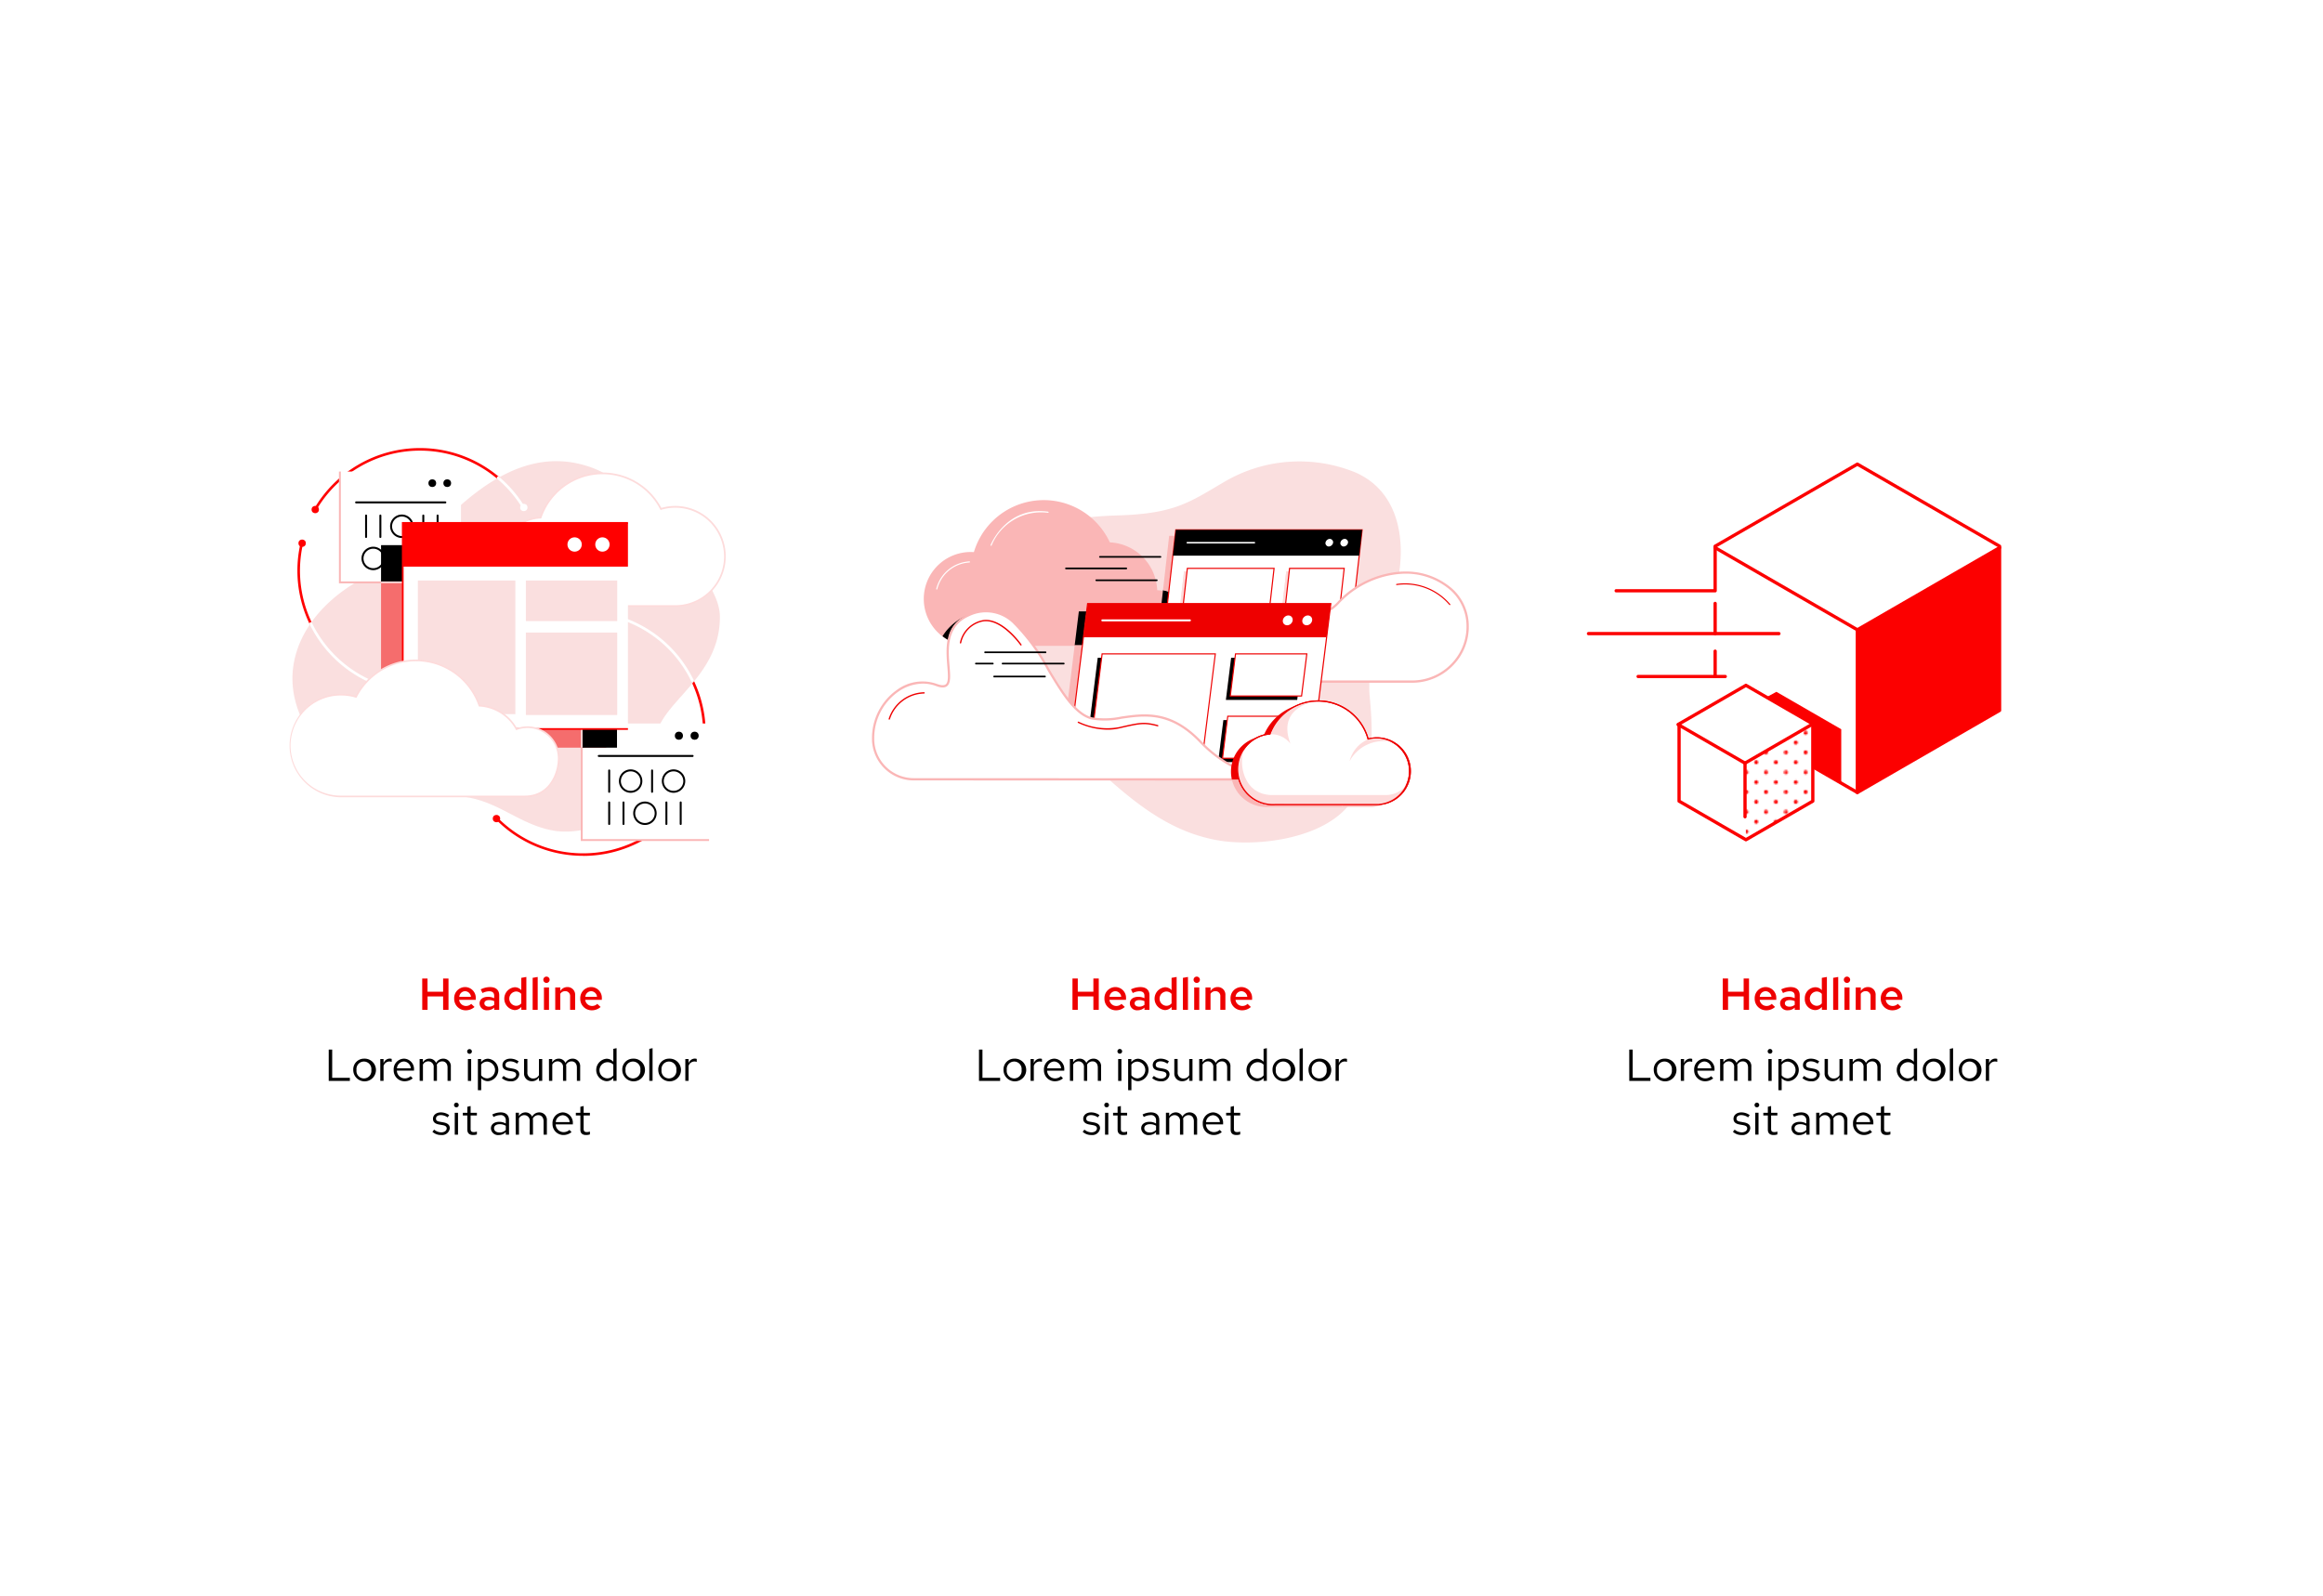 <svg id="b7b0d56c-ab98-4f4d-9245-1be3f4222c79" data-name="Layer 1" xmlns="http://www.w3.org/2000/svg" xmlns:xlink="http://www.w3.org/1999/xlink" viewBox="0 0 262 180">
  <defs>
    <style>
      .edefa905-d8af-4639-9b88-d54e768bbf0a {
        fill: none;
      }

      .a3a46463-bfda-40de-80d1-493088aafe11 {
        fill: #fc0000;
      }

      .b7d1f78a-e2f8-49cb-abbd-6499d3f1d630 {
        fill: #e00;
      }

      .f9009796-b256-4fe9-8013-d8b954cad4c3 {
        fill: red;
      }

      .e5488beb-e0e1-463c-8465-42e531cd4ab0 {
        fill: #fadfdf;
      }

      .b140ac0e-446d-48c3-82f0-167be84d6fe7 {
        fill: #fff;
      }

      .b96da101-b81d-4632-ae30-a682b79928eb {
        fill: #fddbdb;
      }

      .bbc8c0f0-d53b-4ad9-b8cc-befbf92483be {
        fill: #f56d6d;
      }

      .ab76057d-0207-4702-b9b1-37087906d6cc {
        fill: #fab6b6;
      }

      .bda71fc9-c33a-4599-afad-8b915837a5f8 {
        fill: url(#a8eb2715-c2a1-400a-b59a-2f2263c4fd28);
      }
    </style>
    <pattern id="a8eb2715-c2a1-400a-b59a-2f2263c4fd28" data-name="10 dpi 20%" width="28.8" height="28.801" patternTransform="translate(40.654 -11.124) scale(0.154)" patternUnits="userSpaceOnUse" viewBox="0 0 28.8 28.801">
      <rect class="edefa905-d8af-4639-9b88-d54e768bbf0a" width="28.8" height="28.801"/>
      <g>
        <path class="a3a46463-bfda-40de-80d1-493088aafe11" d="M28.8,30.24A1.44,1.44,0,1,0,27.359,28.8,1.439,1.439,0,0,0,28.8,30.24Z"/>
        <path class="a3a46463-bfda-40de-80d1-493088aafe11" d="M14.4,30.24A1.44,1.44,0,1,0,12.96,28.8,1.44,1.44,0,0,0,14.4,30.24Z"/>
        <path class="a3a46463-bfda-40de-80d1-493088aafe11" d="M28.8,15.842A1.441,1.441,0,1,0,27.359,14.4,1.441,1.441,0,0,0,28.8,15.842Z"/>
        <path class="a3a46463-bfda-40de-80d1-493088aafe11" d="M14.4,15.842A1.441,1.441,0,1,0,12.96,14.4,1.443,1.443,0,0,0,14.4,15.842Z"/>
        <path class="a3a46463-bfda-40de-80d1-493088aafe11" d="M7.2,23.041A1.441,1.441,0,1,0,5.76,21.6,1.44,1.44,0,0,0,7.2,23.041Z"/>
        <path class="a3a46463-bfda-40de-80d1-493088aafe11" d="M21.6,23.041a1.441,1.441,0,1,0-1.44-1.439A1.44,1.44,0,0,0,21.6,23.041Z"/>
        <path class="a3a46463-bfda-40de-80d1-493088aafe11" d="M7.2,8.641A1.441,1.441,0,1,0,5.76,7.2,1.44,1.44,0,0,0,7.2,8.641Z"/>
        <path class="a3a46463-bfda-40de-80d1-493088aafe11" d="M21.6,8.641a1.441,1.441,0,1,0-1.44-1.44A1.441,1.441,0,0,0,21.6,8.641Z"/>
      </g>
      <g>
        <path class="a3a46463-bfda-40de-80d1-493088aafe11" d="M0,30.24A1.439,1.439,0,0,0,1.439,28.8,1.44,1.44,0,0,0,0,27.361,1.441,1.441,0,0,0-1.441,28.8,1.44,1.44,0,0,0,0,30.24Z"/>
        <path class="a3a46463-bfda-40de-80d1-493088aafe11" d="M0,15.842A1.441,1.441,0,0,0,1.439,14.4,1.44,1.44,0,0,0,0,12.961,1.441,1.441,0,0,0-1.441,14.4,1.442,1.442,0,0,0,0,15.842Z"/>
      </g>
      <g>
        <path class="a3a46463-bfda-40de-80d1-493088aafe11" d="M28.8,1.44A1.44,1.44,0,0,0,30.239,0,1.439,1.439,0,0,0,28.8-1.439,1.44,1.44,0,0,0,27.359,0,1.441,1.441,0,0,0,28.8,1.44Z"/>
        <path class="a3a46463-bfda-40de-80d1-493088aafe11" d="M14.4,1.44A1.441,1.441,0,0,0,15.84,0,1.44,1.44,0,0,0,14.4-1.439,1.438,1.438,0,0,0,12.96,0,1.439,1.439,0,0,0,14.4,1.44Z"/>
      </g>
      <path class="a3a46463-bfda-40de-80d1-493088aafe11" d="M0,1.44A1.44,1.44,0,0,0,1.439,0,1.439,1.439,0,0,0,0-1.439,1.44,1.44,0,0,0-1.441,0,1.441,1.441,0,0,0,0,1.44Z"/>
    </pattern>
  </defs>
  <g>
    <g>
      <g>
        <path class="b7d1f78a-e2f8-49cb-abbd-6499d3f1d630" d="M194.3,110.386h.6v1.491h1.758v-1.491h.606v3.536h-.606v-1.515H194.9v1.515h-.6Z"/>
        <path class="b7d1f78a-e2f8-49cb-abbd-6499d3f1d630" d="M199.192,113.972a1.286,1.286,0,0,1-1.288-1.313,1.246,1.246,0,0,1,1.233-1.308,1.214,1.214,0,0,1,1.2,1.3v.142h-1.869a.773.773,0,0,0,.758.691.817.817,0,0,0,.6-.237l.374.349A1.458,1.458,0,0,1,199.192,113.972Zm-.718-1.525h1.319a.692.692,0,0,0-.661-.631A.682.682,0,0,0,198.474,112.447Z"/>
        <path class="b7d1f78a-e2f8-49cb-abbd-6499d3f1d630" d="M200.768,113.194c0-.454.369-.742.965-.742a1.566,1.566,0,0,1,.682.157v-.278c0-.333-.192-.505-.581-.505a1.741,1.741,0,0,0-.737.2l-.2-.414a2.428,2.428,0,0,1,1.051-.258c.656,0,1.035.334,1.035.92v1.651h-.565v-.258a1.056,1.056,0,0,1-.753.3A.8.8,0,0,1,200.768,113.194Zm1.05.37a.906.906,0,0,0,.6-.207v-.415a1.309,1.309,0,0,0-.586-.121c-.323,0-.525.142-.525.364S201.506,113.564,201.818,113.564Z"/>
        <path class="b7d1f78a-e2f8-49cb-abbd-6499d3f1d630" d="M205.481,113.584a.974.974,0,0,1-.778.363,1.213,1.213,0,0,1-1.146-1.288,1.226,1.226,0,0,1,1.181-1.288.964.964,0,0,1,.737.334v-1.394l.572-.1v3.707h-.566Zm-.606-.117a.754.754,0,0,0,.6-.277v-1.066a.782.782,0,0,0-.6-.273.81.81,0,0,0,0,1.616Z"/>
        <path class="b7d1f78a-e2f8-49cb-abbd-6499d3f1d630" d="M207.324,113.922h-.57v-3.611l.57-.1Z"/>
        <path class="b7d1f78a-e2f8-49cb-abbd-6499d3f1d630" d="M207.957,110.528a.356.356,0,0,1,.712,0,.356.356,0,0,1-.712,0Zm.641,3.394h-.571v-2.53h.571Z"/>
        <path class="b7d1f78a-e2f8-49cb-abbd-6499d3f1d630" d="M209.3,111.392h.57v.414a.92.92,0,0,1,.8-.455.852.852,0,0,1,.874.9v1.667h-.572v-1.5a.544.544,0,0,0-.555-.606.649.649,0,0,0-.551.3v1.808h-.57Z"/>
        <path class="b7d1f78a-e2f8-49cb-abbd-6499d3f1d630" d="M213.412,113.972a1.285,1.285,0,0,1-1.288-1.313,1.246,1.246,0,0,1,1.232-1.308,1.214,1.214,0,0,1,1.2,1.3v.142h-1.87a.774.774,0,0,0,.758.691.818.818,0,0,0,.6-.237l.374.349A1.46,1.46,0,0,1,213.412,113.972Zm-.717-1.525h1.318a.693.693,0,0,0-.662-.631A.68.68,0,0,0,212.7,112.447Z"/>
      </g>
      <g>
        <path d="M183.755,118.4h.389v3.192h2v.344h-2.384Z"/>
        <path d="M187.721,119.429a1.28,1.28,0,1,1-1.2,1.272A1.21,1.21,0,0,1,187.721,119.429Zm.837,1.277a.843.843,0,1,0-1.671,0,.842.842,0,1,0,1.671,0Z"/>
        <path d="M189.569,119.469h.368v.5a.738.738,0,0,1,.688-.546.7.7,0,0,1,.232.036v.333a.926.926,0,0,0-.258-.045.7.7,0,0,0-.662.5v1.687h-.368Z"/>
        <path d="M192.3,121.979a1.23,1.23,0,0,1-1.223-1.278,1.2,1.2,0,0,1,1.162-1.272,1.163,1.163,0,0,1,1.131,1.242v.111h-1.935a.9.9,0,0,0,.879.874,1,1,0,0,0,.677-.253l.232.248A1.438,1.438,0,0,1,192.3,121.979Zm-.854-1.459h1.561a.815.815,0,0,0-.774-.773A.823.823,0,0,0,191.449,120.52Z"/>
        <path d="M194.005,119.469h.368v.384a.844.844,0,0,1,.732-.424.81.81,0,0,1,.758.479.912.912,0,0,1,.823-.479.838.838,0,0,1,.839.914v1.591h-.369v-1.5c0-.429-.232-.7-.605-.7a.687.687,0,0,0-.617.39,1.025,1.025,0,0,1,.02.217v1.591h-.368v-1.5a.613.613,0,0,0-.612-.7.677.677,0,0,0-.6.364v1.834h-.368Z"/>
        <path d="M199.369,118.6a.265.265,0,0,1,.53,0,.265.265,0,1,1-.53,0Zm.449,3.339h-.368v-2.465h.368Z"/>
        <path d="M200.576,119.469h.363v.353a.975.975,0,0,1,.8-.383,1.271,1.271,0,0,1-.019,2.53,1,1,0,0,1-.774-.343v1.363h-.368Zm.368.631v1.207a.866.866,0,0,0,.7.344.948.948,0,0,0,0-1.889A.842.842,0,0,0,200.944,120.1Z"/>
        <path d="M203.481,121.373a1.285,1.285,0,0,0,.792.308c.36,0,.622-.187.622-.444,0-.2-.131-.308-.444-.369l-.4-.071c-.481-.085-.7-.288-.7-.646,0-.424.37-.722.889-.722a1.6,1.6,0,0,1,.94.307l-.182.258a1.312,1.312,0,0,0-.772-.262c-.324,0-.536.151-.536.394,0,.2.106.3.424.353l.414.076c.495.091.718.3.718.661a.864.864,0,0,1-.96.763,1.4,1.4,0,0,1-1-.364Z"/>
        <path d="M206.163,120.954a.637.637,0,0,0,.656.712.731.731,0,0,0,.647-.374v-1.823h.369v2.465h-.369v-.4a.883.883,0,0,1-.783.439.862.862,0,0,1-.894-.914v-1.591h.374Z"/>
        <path d="M208.593,119.469h.368v.384a.844.844,0,0,1,.732-.424.81.81,0,0,1,.758.479.911.911,0,0,1,.823-.479.839.839,0,0,1,.839.914v1.591h-.369v-1.5c0-.429-.232-.7-.6-.7a.687.687,0,0,0-.617.39,1.025,1.025,0,0,1,.02.217v1.591h-.368v-1.5a.614.614,0,0,0-.612-.7.676.676,0,0,0-.6.364v1.834h-.368Z"/>
        <path d="M215.851,121.606a.971.971,0,0,1-.788.363,1.271,1.271,0,0,1,.02-2.53,1,1,0,0,1,.768.343v-1.46l.369-.075v3.687h-.369Zm-.7.04a.847.847,0,0,0,.7-.328V120.1a.912.912,0,1,0-.7,1.551Z"/>
        <path d="M218.063,119.429a1.28,1.28,0,1,1-1.2,1.272A1.21,1.21,0,0,1,218.063,119.429Zm.838,1.277a.843.843,0,1,0-1.672,0,.843.843,0,1,0,1.672,0Z"/>
        <path d="M220.28,121.934h-.368v-3.612l.368-.075Z"/>
        <path d="M222.124,119.429a1.28,1.28,0,1,1-1.2,1.272A1.21,1.21,0,0,1,222.124,119.429Zm.838,1.277a.843.843,0,1,0-1.672,0,.843.843,0,1,0,1.672,0Z"/>
        <path d="M223.973,119.469h.368v.5a.738.738,0,0,1,.687-.546.715.715,0,0,1,.233.036v.333a.933.933,0,0,0-.258-.045.7.7,0,0,0-.662.5v1.687h-.368Z"/>
        <path d="M195.644,127.435a1.286,1.286,0,0,0,.793.308c.359,0,.621-.187.621-.444,0-.2-.131-.308-.444-.369l-.4-.07c-.481-.086-.7-.289-.7-.647,0-.424.369-.723.888-.723a1.6,1.6,0,0,1,.94.308l-.182.258a1.312,1.312,0,0,0-.772-.262c-.324,0-.536.151-.536.394,0,.2.106.3.424.353l.414.076c.5.091.717.3.717.661a.863.863,0,0,1-.959.763,1.4,1.4,0,0,1-1-.364Z"/>
        <path d="M197.887,124.657a.265.265,0,0,1,.53,0,.265.265,0,1,1-.53,0Zm.449,3.339h-.368v-2.465h.368Z"/>
        <path d="M199.387,125.834h-.51v-.3h.51v-.677l.368-.086v.763h.707v.3h-.707v1.51c0,.263.1.369.359.369a.874.874,0,0,0,.348-.066v.329a1.391,1.391,0,0,1-.429.065c-.425,0-.646-.207-.646-.6Z"/>
        <path d="M202.048,127.289c0-.44.369-.733.925-.733a1.421,1.421,0,0,1,.751.192v-.338a.555.555,0,0,0-.635-.612,1.623,1.623,0,0,0-.748.213l-.136-.283a2.119,2.119,0,0,1,.929-.238c.611,0,.955.308.955.87V128h-.365v-.288a1.055,1.055,0,0,1-.782.333A.8.8,0,0,1,202.048,127.289Zm.969.469a.971.971,0,0,0,.707-.282V127a1.3,1.3,0,0,0-.7-.177c-.379,0-.627.182-.627.454C202.4,127.567,202.649,127.758,203.017,127.758Z"/>
        <path d="M204.837,125.531h.368v.384a.845.845,0,0,1,.732-.425.811.811,0,0,1,.758.48.913.913,0,0,1,.823-.48.839.839,0,0,1,.839.915V128h-.369v-1.5c0-.429-.232-.7-.6-.7a.687.687,0,0,0-.617.39,1.025,1.025,0,0,1,.02.217V128h-.368v-1.5a.613.613,0,0,0-.611-.7.677.677,0,0,0-.6.364V128h-.368Z"/>
        <path d="M210.217,128.041a1.23,1.23,0,0,1-1.223-1.278,1.2,1.2,0,0,1,1.162-1.273,1.164,1.164,0,0,1,1.131,1.243v.111h-1.935a.9.9,0,0,0,.879.874,1,1,0,0,0,.677-.253l.233.248A1.442,1.442,0,0,1,210.217,128.041Zm-.854-1.459h1.561a.815.815,0,0,0-.774-.773A.823.823,0,0,0,209.363,126.582Z"/>
        <path d="M212.136,125.834h-.511v-.3h.511v-.677l.368-.086v.763h.707v.3H212.5v1.51c0,.263.1.369.359.369a.874.874,0,0,0,.348-.066v.329a1.391,1.391,0,0,1-.429.065c-.425,0-.646-.207-.646-.6Z"/>
      </g>
    </g>
    <g>
      <g>
        <path class="b7d1f78a-e2f8-49cb-abbd-6499d3f1d630" d="M120.959,110.386h.6v1.491h1.758v-1.491h.607v3.536h-.607v-1.515h-1.758v1.515h-.6Z"/>
        <path class="b7d1f78a-e2f8-49cb-abbd-6499d3f1d630" d="M125.853,113.972a1.286,1.286,0,0,1-1.288-1.313,1.247,1.247,0,0,1,1.233-1.308,1.214,1.214,0,0,1,1.2,1.3v.142h-1.869a.773.773,0,0,0,.758.691.816.816,0,0,0,.6-.237l.374.349A1.458,1.458,0,0,1,125.853,113.972Zm-.716-1.525h1.317a.691.691,0,0,0-.661-.631A.679.679,0,0,0,125.137,112.447Z"/>
        <path class="b7d1f78a-e2f8-49cb-abbd-6499d3f1d630" d="M127.43,113.194c0-.454.368-.742.964-.742a1.563,1.563,0,0,1,.682.157v-.278c0-.333-.192-.505-.581-.505a1.741,1.741,0,0,0-.737.2l-.2-.414a2.42,2.42,0,0,1,1.05-.258c.657,0,1.035.334,1.035.92v1.651h-.565v-.258a1.054,1.054,0,0,1-.753.3A.8.8,0,0,1,127.43,113.194Zm1.049.37a.906.906,0,0,0,.6-.207v-.415a1.309,1.309,0,0,0-.586-.121c-.323,0-.525.142-.525.364S128.167,113.564,128.479,113.564Z"/>
        <path class="b7d1f78a-e2f8-49cb-abbd-6499d3f1d630" d="M132.142,113.584a.974.974,0,0,1-.778.363,1.295,1.295,0,0,1,.035-2.576.968.968,0,0,1,.738.334v-1.394l.571-.1v3.707h-.566Zm-.606-.117a.757.757,0,0,0,.6-.277v-1.066a.786.786,0,0,0-.6-.273.81.81,0,0,0,0,1.616Z"/>
        <path class="b7d1f78a-e2f8-49cb-abbd-6499d3f1d630" d="M133.985,113.922h-.57v-3.611l.57-.1Z"/>
        <path class="b7d1f78a-e2f8-49cb-abbd-6499d3f1d630" d="M134.618,110.528a.356.356,0,0,1,.712,0,.356.356,0,0,1-.712,0Zm.641,3.394h-.571v-2.53h.571Z"/>
        <path class="b7d1f78a-e2f8-49cb-abbd-6499d3f1d630" d="M135.962,111.392h.57v.414a.92.92,0,0,1,.8-.455.852.852,0,0,1,.874.9v1.667h-.571v-1.5a.545.545,0,0,0-.556-.606.649.649,0,0,0-.551.3v1.808h-.57Z"/>
        <path class="b7d1f78a-e2f8-49cb-abbd-6499d3f1d630" d="M140.073,113.972a1.285,1.285,0,0,1-1.288-1.313,1.246,1.246,0,0,1,1.232-1.308,1.214,1.214,0,0,1,1.2,1.3v.142h-1.869a.773.773,0,0,0,.757.691.818.818,0,0,0,.6-.237l.374.349A1.46,1.46,0,0,1,140.073,113.972Zm-.718-1.525h1.319a.693.693,0,0,0-.661-.631A.682.682,0,0,0,139.355,112.447Z"/>
      </g>
      <g>
        <path d="M110.416,118.4h.39v3.192H112.8v.344h-2.384Z"/>
        <path d="M114.382,119.429a1.28,1.28,0,1,1-1.2,1.272A1.21,1.21,0,0,1,114.382,119.429Zm.838,1.277a.843.843,0,1,0-1.672,0,.843.843,0,1,0,1.672,0Z"/>
        <path d="M116.23,119.469h.369v.5a.737.737,0,0,1,.687-.546.7.7,0,0,1,.232.036v.333a.926.926,0,0,0-.257-.045.7.7,0,0,0-.662.5v1.687h-.369Z"/>
        <path d="M118.964,121.979a1.23,1.23,0,0,1-1.223-1.278,1.2,1.2,0,0,1,1.162-1.272,1.163,1.163,0,0,1,1.131,1.242v.111H118.1a.9.9,0,0,0,.879.874,1,1,0,0,0,.677-.253l.233.248A1.44,1.44,0,0,1,118.964,121.979Zm-.854-1.459h1.561a.815.815,0,0,0-.774-.773A.823.823,0,0,0,118.11,120.52Z"/>
        <path d="M120.666,119.469h.368v.384a.845.845,0,0,1,.732-.424.808.808,0,0,1,.758.479.912.912,0,0,1,.824-.479.838.838,0,0,1,.838.914v1.591h-.369v-1.5c0-.429-.232-.7-.6-.7a.685.685,0,0,0-.616.39,1.1,1.1,0,0,1,.019.217v1.591h-.368v-1.5a.613.613,0,0,0-.611-.7.678.678,0,0,0-.6.364v1.834h-.368Z"/>
        <path d="M126.03,118.6a.265.265,0,0,1,.53,0,.265.265,0,1,1-.53,0Zm.449,3.339h-.368v-2.465h.368Z"/>
        <path d="M127.237,119.469h.363v.353a.975.975,0,0,1,.8-.383,1.271,1.271,0,0,1-.019,2.53,1,1,0,0,1-.774-.343v1.363h-.368Zm.368.631v1.207a.866.866,0,0,0,.7.344.948.948,0,0,0,0-1.889A.845.845,0,0,0,127.605,120.1Z"/>
        <path d="M130.142,121.373a1.286,1.286,0,0,0,.793.308c.359,0,.622-.187.622-.444,0-.2-.132-.308-.445-.369l-.4-.071c-.481-.085-.7-.288-.7-.646,0-.424.369-.722.888-.722a1.6,1.6,0,0,1,.94.307l-.182.258a1.312,1.312,0,0,0-.772-.262c-.324,0-.536.151-.536.394,0,.2.106.3.424.353l.414.076c.495.091.717.3.717.661a.863.863,0,0,1-.959.763,1.4,1.4,0,0,1-1-.364Z"/>
        <path d="M132.824,120.954a.637.637,0,0,0,.656.712.731.731,0,0,0,.647-.374v-1.823h.369v2.465h-.369v-.4a.881.881,0,0,1-.782.439.862.862,0,0,1-.9-.914v-1.591h.374Z"/>
        <path d="M135.254,119.469h.368v.384a.844.844,0,0,1,.732-.424.809.809,0,0,1,.758.479.912.912,0,0,1,.823-.479.838.838,0,0,1,.839.914v1.591h-.369v-1.5c0-.429-.232-.7-.6-.7a.687.687,0,0,0-.617.39,1.025,1.025,0,0,1,.02.217v1.591h-.368v-1.5a.613.613,0,0,0-.611-.7.677.677,0,0,0-.6.364v1.834h-.368Z"/>
        <path d="M142.513,121.606a.975.975,0,0,1-.789.363,1.271,1.271,0,0,1,.02-2.53,1.007,1.007,0,0,1,.769.343v-1.46l.368-.075v3.687h-.368Zm-.7.04a.851.851,0,0,0,.7-.328V120.1a.912.912,0,1,0-.7,1.551Z"/>
        <path d="M144.724,119.429a1.28,1.28,0,1,1-1.2,1.272A1.21,1.21,0,0,1,144.724,119.429Zm.838,1.277a.843.843,0,1,0-1.671,0,.842.842,0,1,0,1.671,0Z"/>
        <path d="M146.941,121.934h-.368v-3.612l.368-.075Z"/>
        <path d="M148.785,119.429a1.28,1.28,0,1,1-1.2,1.272A1.209,1.209,0,0,1,148.785,119.429Zm.838,1.277a.843.843,0,1,0-1.672,0,.843.843,0,1,0,1.672,0Z"/>
        <path d="M150.634,119.469H151v.5a.738.738,0,0,1,.687-.546.711.711,0,0,1,.233.036v.333a.933.933,0,0,0-.258-.045.7.7,0,0,0-.662.5v1.687h-.368Z"/>
        <path d="M122.306,127.435a1.283,1.283,0,0,0,.792.308c.359,0,.622-.187.622-.444,0-.2-.132-.308-.445-.369l-.4-.07c-.48-.086-.7-.289-.7-.647,0-.424.369-.723.888-.723a1.6,1.6,0,0,1,.94.308l-.182.258a1.312,1.312,0,0,0-.772-.262c-.324,0-.535.151-.535.394,0,.2.1.3.423.353l.414.076c.5.091.718.3.718.661a.864.864,0,0,1-.96.763,1.4,1.4,0,0,1-1-.364Z"/>
        <path d="M124.548,124.657a.265.265,0,0,1,.53,0,.265.265,0,1,1-.53,0ZM125,128h-.368v-2.465H125Z"/>
        <path d="M126.048,125.834h-.511v-.3h.511v-.677l.368-.086v.763h.707v.3h-.707v1.51c0,.263.1.369.359.369a.874.874,0,0,0,.348-.066v.329a1.391,1.391,0,0,1-.429.065c-.425,0-.646-.207-.646-.6Z"/>
        <path d="M128.709,127.289c0-.44.369-.733.925-.733a1.43,1.43,0,0,1,.752.192v-.338a.555.555,0,0,0-.636-.612,1.623,1.623,0,0,0-.748.213l-.136-.283a2.119,2.119,0,0,1,.929-.238c.611,0,.955.308.955.87V128h-.364v-.288a1.059,1.059,0,0,1-.783.333A.8.8,0,0,1,128.709,127.289Zm.97.469a.974.974,0,0,0,.707-.282V127a1.3,1.3,0,0,0-.7-.177c-.379,0-.627.182-.627.454C129.062,127.567,129.31,127.758,129.679,127.758Z"/>
        <path d="M131.5,125.531h.368v.384a.847.847,0,0,1,.733-.425.808.808,0,0,1,.757.48.913.913,0,0,1,.824-.48.839.839,0,0,1,.838.915V128h-.369v-1.5c0-.429-.232-.7-.6-.7a.685.685,0,0,0-.616.39,1.1,1.1,0,0,1,.019.217V128h-.368v-1.5a.613.613,0,0,0-.611-.7.678.678,0,0,0-.6.364V128H131.5Z"/>
        <path d="M136.878,128.041a1.23,1.23,0,0,1-1.223-1.278,1.2,1.2,0,0,1,1.162-1.273,1.164,1.164,0,0,1,1.131,1.243v.111h-1.934a.9.9,0,0,0,.878.874,1,1,0,0,0,.677-.253l.233.248A1.44,1.44,0,0,1,136.878,128.041Zm-.854-1.459h1.561a.815.815,0,0,0-.774-.773A.823.823,0,0,0,136.024,126.582Z"/>
        <path d="M138.8,125.834h-.51v-.3h.51v-.677l.368-.086v.763h.707v.3h-.707v1.51c0,.263.1.369.359.369a.874.874,0,0,0,.348-.066v.329a1.391,1.391,0,0,1-.429.065c-.425,0-.646-.207-.646-.6Z"/>
      </g>
    </g>
    <g>
      <g>
        <path class="b7d1f78a-e2f8-49cb-abbd-6499d3f1d630" d="M47.619,110.386h.6v1.491h1.758v-1.491h.607v3.536h-.607v-1.515H48.224v1.515h-.6Z"/>
        <path class="b7d1f78a-e2f8-49cb-abbd-6499d3f1d630" d="M52.514,113.972a1.286,1.286,0,0,1-1.289-1.313,1.247,1.247,0,0,1,1.233-1.308,1.214,1.214,0,0,1,1.2,1.3v.142H51.786a.773.773,0,0,0,.758.691.816.816,0,0,0,.6-.237l.374.349A1.458,1.458,0,0,1,52.514,113.972Zm-.717-1.525h1.317a.691.691,0,0,0-.661-.631A.679.679,0,0,0,51.8,112.447Z"/>
        <path class="b7d1f78a-e2f8-49cb-abbd-6499d3f1d630" d="M54.09,113.194c0-.454.368-.742.965-.742a1.562,1.562,0,0,1,.681.157v-.278c0-.333-.192-.505-.581-.505a1.741,1.741,0,0,0-.737.2l-.2-.414a2.427,2.427,0,0,1,1.05-.258c.657,0,1.036.334,1.036.92v1.651h-.566v-.258a1.054,1.054,0,0,1-.753.3A.8.8,0,0,1,54.09,113.194Zm1.05.37a.906.906,0,0,0,.6-.207v-.415a1.306,1.306,0,0,0-.586-.121c-.323,0-.525.142-.525.364S54.827,113.564,55.14,113.564Z"/>
        <path class="b7d1f78a-e2f8-49cb-abbd-6499d3f1d630" d="M58.8,113.584a.976.976,0,0,1-.779.363,1.295,1.295,0,0,1,.035-2.576.968.968,0,0,1,.738.334v-1.394l.571-.1v3.707H58.8Zm-.607-.117a.757.757,0,0,0,.6-.277v-1.066a.786.786,0,0,0-.6-.273.81.81,0,0,0,0,1.616Z"/>
        <path class="b7d1f78a-e2f8-49cb-abbd-6499d3f1d630" d="M60.645,113.922h-.57v-3.611l.57-.1Z"/>
        <path class="b7d1f78a-e2f8-49cb-abbd-6499d3f1d630" d="M61.278,110.528a.356.356,0,0,1,.712,0,.356.356,0,0,1-.712,0Zm.641,3.394h-.57v-2.53h.57Z"/>
        <path class="b7d1f78a-e2f8-49cb-abbd-6499d3f1d630" d="M62.622,111.392h.57v.414a.921.921,0,0,1,.8-.455.852.852,0,0,1,.874.9v1.667H64.3v-1.5a.545.545,0,0,0-.556-.606.651.651,0,0,0-.551.3v1.808h-.57Z"/>
        <path class="b7d1f78a-e2f8-49cb-abbd-6499d3f1d630" d="M66.733,113.972a1.286,1.286,0,0,1-1.288-1.313,1.246,1.246,0,0,1,1.233-1.308,1.214,1.214,0,0,1,1.2,1.3v.142H66.006a.773.773,0,0,0,.758.691.816.816,0,0,0,.6-.237l.374.349A1.458,1.458,0,0,1,66.733,113.972Zm-.717-1.525h1.318a.692.692,0,0,0-.661-.631A.68.68,0,0,0,66.016,112.447Z"/>
      </g>
      <g>
        <path d="M37.076,118.4h.39v3.192H39.46v.344H37.076Z"/>
        <path d="M41.042,119.429a1.28,1.28,0,1,1-1.2,1.272A1.21,1.21,0,0,1,41.042,119.429Zm.838,1.277a.843.843,0,1,0-1.672,0,.843.843,0,1,0,1.672,0Z"/>
        <path d="M42.891,119.469h.368v.5a.738.738,0,0,1,.687-.546.715.715,0,0,1,.233.036v.333a.933.933,0,0,0-.258-.045.7.7,0,0,0-.662.5v1.687h-.368Z"/>
        <path d="M45.624,121.979A1.231,1.231,0,0,1,44.4,120.7a1.2,1.2,0,0,1,1.162-1.272,1.163,1.163,0,0,1,1.131,1.242v.111H44.76a.9.9,0,0,0,.879.874,1,1,0,0,0,.676-.253l.233.248A1.438,1.438,0,0,1,45.624,121.979Zm-.854-1.459h1.561a.815.815,0,0,0-.774-.773A.823.823,0,0,0,44.77,120.52Z"/>
        <path d="M47.326,119.469h.368v.384a.846.846,0,0,1,.733-.424.808.808,0,0,1,.757.479.912.912,0,0,1,.824-.479.839.839,0,0,1,.839.914v1.591h-.37v-1.5c0-.429-.232-.7-.6-.7a.685.685,0,0,0-.616.39,1.1,1.1,0,0,1,.019.217v1.591h-.368v-1.5a.613.613,0,0,0-.611-.7.678.678,0,0,0-.6.364v1.834h-.368Z"/>
        <path d="M52.69,118.6a.266.266,0,0,1,.531,0,.266.266,0,1,1-.531,0Zm.45,3.339h-.369v-2.465h.369Z"/>
        <path d="M53.9,119.469h.364v.353a.972.972,0,0,1,.8-.383,1.271,1.271,0,0,1-.019,2.53,1,1,0,0,1-.773-.343v1.363H53.9Zm.369.631v1.207a.865.865,0,0,0,.7.344.948.948,0,0,0,0-1.889A.842.842,0,0,0,54.266,120.1Z"/>
        <path d="M56.8,121.373a1.284,1.284,0,0,0,.793.308c.358,0,.621-.187.621-.444,0-.2-.132-.308-.445-.369l-.4-.071c-.48-.085-.7-.288-.7-.646,0-.424.369-.722.888-.722a1.6,1.6,0,0,1,.94.307l-.182.258a1.312,1.312,0,0,0-.772-.262c-.323,0-.535.151-.535.394,0,.2.105.3.423.353l.415.076c.5.091.716.3.716.661a.863.863,0,0,1-.959.763,1.4,1.4,0,0,1-1-.364Z"/>
        <path d="M59.484,120.954a.637.637,0,0,0,.657.712.729.729,0,0,0,.646-.374v-1.823h.369v2.465h-.369v-.4a.881.881,0,0,1-.782.439.862.862,0,0,1-.9-.914v-1.591h.374Z"/>
        <path d="M61.914,119.469h.368v.384a.846.846,0,0,1,.733-.424.808.808,0,0,1,.757.479.912.912,0,0,1,.824-.479.838.838,0,0,1,.838.914v1.591h-.369v-1.5c0-.429-.232-.7-.605-.7a.685.685,0,0,0-.616.39,1.1,1.1,0,0,1,.019.217v1.591H63.5v-1.5a.613.613,0,0,0-.611-.7.678.678,0,0,0-.6.364v1.834h-.368Z"/>
        <path d="M69.173,121.606a.974.974,0,0,1-.788.363,1.271,1.271,0,0,1,.019-2.53,1.007,1.007,0,0,1,.769.343v-1.46l.368-.075v3.687h-.368Zm-.7.04a.848.848,0,0,0,.7-.328V120.1a.912.912,0,1,0-.7,1.551Z"/>
        <path d="M71.385,119.429a1.28,1.28,0,1,1-1.2,1.272A1.21,1.21,0,0,1,71.385,119.429Zm.838,1.277a.843.843,0,1,0-1.672,0,.843.843,0,1,0,1.672,0Z"/>
        <path d="M73.6,121.934h-.368v-3.612l.368-.075Z"/>
        <path d="M75.445,119.429a1.28,1.28,0,1,1-1.2,1.272A1.209,1.209,0,0,1,75.445,119.429Zm.838,1.277a.843.843,0,1,0-1.672,0,.843.843,0,1,0,1.672,0Z"/>
        <path d="M77.294,119.469h.368v.5a.738.738,0,0,1,.687-.546.711.711,0,0,1,.233.036v.333a.933.933,0,0,0-.258-.045.7.7,0,0,0-.662.5v1.687h-.368Z"/>
        <path d="M48.966,127.435a1.283,1.283,0,0,0,.792.308c.359,0,.622-.187.622-.444,0-.2-.132-.308-.445-.369l-.4-.07c-.48-.086-.7-.289-.7-.647,0-.424.369-.723.889-.723a1.6,1.6,0,0,1,.939.308l-.182.258a1.308,1.308,0,0,0-.772-.262c-.323,0-.535.151-.535.394,0,.2.1.3.424.353l.414.076c.495.091.717.3.717.661a.864.864,0,0,1-.96.763,1.4,1.4,0,0,1-1-.364Z"/>
        <path d="M51.208,124.657a.265.265,0,0,1,.53,0,.265.265,0,1,1-.53,0ZM51.657,128h-.368v-2.465h.368Z"/>
        <path d="M52.708,125.834H52.2v-.3h.511v-.677l.368-.086v.763h.707v.3h-.707v1.51c0,.263.1.369.359.369a.874.874,0,0,0,.348-.066v.329a1.391,1.391,0,0,1-.429.065c-.424,0-.646-.207-.646-.6Z"/>
        <path d="M55.369,127.289c0-.44.369-.733.925-.733a1.43,1.43,0,0,1,.752.192v-.338a.555.555,0,0,0-.636-.612,1.623,1.623,0,0,0-.748.213l-.136-.283a2.119,2.119,0,0,1,.929-.238c.611,0,.955.308.955.87V128h-.364v-.288a1.058,1.058,0,0,1-.782.333A.8.8,0,0,1,55.369,127.289Zm.97.469a.972.972,0,0,0,.707-.282V127a1.3,1.3,0,0,0-.7-.177c-.378,0-.626.182-.626.454C55.723,127.567,55.971,127.758,56.339,127.758Z"/>
        <path d="M58.158,125.531h.368v.384a.847.847,0,0,1,.733-.425.808.808,0,0,1,.757.48.913.913,0,0,1,.824-.48.84.84,0,0,1,.839.915V128h-.37v-1.5c0-.429-.232-.7-.6-.7a.685.685,0,0,0-.616.39,1.1,1.1,0,0,1,.019.217V128h-.368v-1.5a.613.613,0,0,0-.611-.7.678.678,0,0,0-.6.364V128h-.368Z"/>
        <path d="M63.538,128.041a1.231,1.231,0,0,1-1.223-1.278,1.2,1.2,0,0,1,1.162-1.273,1.164,1.164,0,0,1,1.131,1.243v.111H62.674a.9.9,0,0,0,.879.874,1,1,0,0,0,.676-.253l.233.248A1.438,1.438,0,0,1,63.538,128.041Zm-.854-1.459h1.561a.814.814,0,0,0-.773-.773A.823.823,0,0,0,62.684,126.582Z"/>
        <path d="M65.457,125.834h-.51v-.3h.51v-.677l.368-.086v.763h.707v.3h-.707v1.51c0,.263.1.369.359.369a.874.874,0,0,0,.348-.066v.329a1.391,1.391,0,0,1-.429.065c-.424,0-.646-.207-.646-.6Z"/>
      </g>
    </g>
    <g>
      <g>
        <path class="f9009796-b256-4fe9-8013-d8b954cad4c3" d="M47.392,78.2a13.822,13.822,0,0,1-13.51-16.868.15.15,0,0,1,.173-.109.148.148,0,0,1,.11.174,13.537,13.537,0,0,0,20.266,14.53.145.145,0,1,1,.151.247A13.74,13.74,0,0,1,47.392,78.2Z"/>
        <path class="f9009796-b256-4fe9-8013-d8b954cad4c3" d="M35.578,57.575a.15.15,0,0,1-.073-.019.147.147,0,0,1-.052-.2,13.83,13.83,0,0,1,23.716-.192.145.145,0,0,1-.048.2.147.147,0,0,1-.2-.047A13.543,13.543,0,0,0,35.7,57.5.143.143,0,0,1,35.578,57.575Z"/>
        <circle class="f9009796-b256-4fe9-8013-d8b954cad4c3" cx="35.556" cy="57.483" r="0.415"/>
        <circle class="f9009796-b256-4fe9-8013-d8b954cad4c3" cx="34.077" cy="61.28" r="0.415"/>
        <path class="f9009796-b256-4fe9-8013-d8b954cad4c3" d="M65.766,96.545A13.781,13.781,0,0,1,55.989,92.5a.144.144,0,1,1,.2-.2,13.539,13.539,0,1,0,0-19.147.144.144,0,1,1-.2-.2,13.826,13.826,0,1,1,9.777,23.6Z"/>
        <path class="e5488beb-e0e1-463c-8465-42e531cd4ab0" d="M65.018,52.261c7.1,1.494,6.885,7.146,10.245,9.153,2.695,1.609,5.931,5.169,5.931,8.189,0,6.5-6.024,9.305-7.078,12.93-.881,3.032-1.1,5.881-3.469,8.338A9.422,9.422,0,0,1,62.8,93.76c-4.206-.575-6.564-3.551-10.949-3.925a41.053,41.053,0,0,1-6.223-.695,28.862,28.862,0,0,1-6.15-2.226c-3.961-2.145-7.143-6.948-6.382-11.855.746-4.814,4.717-8.379,8.69-10.227a27.078,27.078,0,0,0,4.475-2.26,34.462,34.462,0,0,0,3.976-3.956C54.512,54.35,59.489,51.1,65.018,52.261Z"/>
        <path class="b140ac0e-446d-48c3-82f0-167be84d6fe7" d="M47.392,78.208a13.84,13.84,0,0,1-11.825-6.616c-.236-.387-.453-.785-.647-1.186a.148.148,0,0,1,.069-.2.152.152,0,0,1,.2.069c.19.391.4.782.634,1.16a13.543,13.543,0,0,0,18.6,4.488.151.151,0,0,1,.157.257A13.755,13.755,0,0,1,47.392,78.208Z"/>
        <path class="b140ac0e-446d-48c3-82f0-167be84d6fe7" d="M78.09,76.92a.148.148,0,0,1-.135-.085A13.546,13.546,0,0,0,56.2,73.156a.15.15,0,0,1-.214,0,.152.152,0,0,1,0-.213A13.844,13.844,0,0,1,78.225,76.7a.151.151,0,0,1-.135.216Z"/>
        <g>
          <g>
            <rect class="b140ac0e-446d-48c3-82f0-167be84d6fe7" x="65.61" y="81.619" width="14.361" height="13.147"/>
            <circle cx="76.57" cy="82.997" r="0.457"/>
            <circle cx="78.343" cy="82.997" r="0.457"/>
          </g>
          <path d="M78.117,85.389H67.533a.111.111,0,0,1,0-.222H78.117a.111.111,0,0,1,0,.222Z"/>
        </g>
        <g>
          <path class="b140ac0e-446d-48c3-82f0-167be84d6fe7" d="M55.691,60.752a3.4,3.4,0,0,1,1.206.219,4.908,4.908,0,0,1,4.08-2.577,7.4,7.4,0,0,1,13.568-.976,5.6,5.6,0,1,1,1.62,10.951H55.99c-2.609,0-3.729-2.293-3.729-4.187A3.43,3.43,0,0,1,55.691,60.752Z"/>
          <path class="b96da101-b81d-4632-ae30-a682b79928eb" d="M76.165,68.462H55.989c-2.508,0-3.821-2.153-3.821-4.28a3.523,3.523,0,0,1,4.687-3.325A5.035,5.035,0,0,1,60.911,58.3a7.486,7.486,0,0,1,13.68-1,5.637,5.637,0,0,1,1.574-.223,5.688,5.688,0,0,1,0,11.376ZM55.691,60.845a3.341,3.341,0,0,0-3.338,3.337c0,1.647.969,4.094,3.636,4.094H76.165a5.5,5.5,0,1,0,0-11,5.453,5.453,0,0,0-1.593.236l-.074.022-.036-.068a7.3,7.3,0,0,0-13.4.962l-.021.059-.061,0a4.844,4.844,0,0,0-4,2.528l-.039.071-.075-.028A3.3,3.3,0,0,0,55.691,60.845Z"/>
        </g>
        <g>
          <rect class="bbc8c0f0-d53b-4ad9-b8cc-befbf92483be" x="42.977" y="60.129" width="25.397" height="24.215"/>
          <g>
            <g>
              <g>
                <rect class="b140ac0e-446d-48c3-82f0-167be84d6fe7" x="38.334" y="53.196" width="13.657" height="12.502"/>
                <circle cx="48.756" cy="54.506" r="0.435"/>
                <circle cx="50.442" cy="54.506" r="0.435"/>
              </g>
              <path d="M50.228,56.787H40.164a.111.111,0,0,1,0-.222H50.228a.111.111,0,1,1,0,.222Z"/>
              <g>
                <path d="M49.355,64.319a.11.11,0,0,1-.111-.111V61.789a.111.111,0,0,1,.222,0v2.419A.11.11,0,0,1,49.355,64.319Z"/>
                <path d="M44.515,64.319a.11.11,0,0,1-.111-.111V61.789a.111.111,0,0,1,.222,0v2.419A.11.11,0,0,1,44.515,64.319Z"/>
                <path d="M46.936,64.319A1.321,1.321,0,1,1,48.255,63,1.323,1.323,0,0,1,46.936,64.319Zm0-2.42a1.1,1.1,0,1,0,1.1,1.1A1.1,1.1,0,0,0,46.936,61.9Z"/>
                <path d="M42.1,64.319A1.321,1.321,0,1,1,43.416,63,1.322,1.322,0,0,1,42.1,64.319Zm0-2.42A1.1,1.1,0,1,0,43.2,63,1.1,1.1,0,0,0,42.1,61.9Z"/>
                <path d="M49.355,60.689a.11.11,0,0,1-.111-.111V58.159a.111.111,0,0,1,.222,0v2.419A.11.11,0,0,1,49.355,60.689Z"/>
                <path d="M47.742,60.689a.11.11,0,0,1-.111-.111V58.159a.111.111,0,0,1,.222,0v2.419A.11.11,0,0,1,47.742,60.689Z"/>
                <path d="M42.9,60.689a.11.11,0,0,1-.111-.111V58.159a.111.111,0,1,1,.222,0v2.419A.11.11,0,0,1,42.9,60.689Z"/>
                <path d="M41.289,60.689a.11.11,0,0,1-.111-.111V58.159a.111.111,0,0,1,.222,0v2.419A.11.11,0,0,1,41.289,60.689Z"/>
                <path d="M45.321,60.689a1.321,1.321,0,1,1,1.321-1.32A1.32,1.32,0,0,1,45.321,60.689Zm0-2.419a1.1,1.1,0,1,0,1.1,1.1A1.1,1.1,0,0,0,45.321,58.27Z"/>
              </g>
            </g>
            <polygon class="ab76057d-0207-4702-b9b1-37087906d6cc" points="42.979 65.804 38.228 65.804 38.228 53.195 38.441 53.195 38.441 65.591 42.979 65.591 42.979 65.804"/>
            <rect x="42.977" y="61.498" width="5.438" height="4.2"/>
            <rect class="b96da101-b81d-4632-ae30-a682b79928eb" x="42.978" y="65.593" width="2.418" height="0.193"/>
          </g>
          <rect x="65.598" y="80.73" width="3.991" height="3.615"/>
          <rect class="b96da101-b81d-4632-ae30-a682b79928eb" x="65.513" y="80.73" width="0.193" height="3.616"/>
          <rect class="b140ac0e-446d-48c3-82f0-167be84d6fe7" x="45.426" y="58.988" width="25.397" height="23.251"/>
          <rect class="f9009796-b256-4fe9-8013-d8b954cad4c3" x="45.426" y="58.988" width="25.397" height="4.934"/>
          <circle class="b140ac0e-446d-48c3-82f0-167be84d6fe7" cx="64.808" cy="61.424" r="0.809"/>
          <circle class="b140ac0e-446d-48c3-82f0-167be84d6fe7" cx="67.944" cy="61.424" r="0.809"/>
          <rect class="e5488beb-e0e1-463c-8465-42e531cd4ab0" x="59.311" y="71.359" width="10.302" height="9.303"/>
          <rect class="e5488beb-e0e1-463c-8465-42e531cd4ab0" x="47.13" y="65.489" width="10.994" height="15.072"/>
          <rect class="e5488beb-e0e1-463c-8465-42e531cd4ab0" x="59.311" y="65.489" width="10.302" height="4.579"/>
          <polygon class="f9009796-b256-4fe9-8013-d8b954cad4c3" points="70.824 82.335 45.329 82.335 45.329 58.891 70.824 58.891 70.824 59.084 45.522 59.084 45.522 82.142 70.824 82.142 70.824 82.335"/>
        </g>
        <g>
          <path class="b140ac0e-446d-48c3-82f0-167be84d6fe7" d="M59.494,82.034a3.5,3.5,0,0,0-1.238.224,5.032,5.032,0,0,0-4.185-2.643,7.585,7.585,0,0,0-13.917-1,5.74,5.74,0,1,0-1.662,11.234h20.7c2.676,0,3.825-2.353,3.825-4.3A3.518,3.518,0,0,0,59.494,82.034Z"/>
          <path class="b96da101-b81d-4632-ae30-a682b79928eb" d="M59.187,89.941H38.493a5.832,5.832,0,1,1,1.614-11.436,7.679,7.679,0,0,1,14.032,1.021A5.157,5.157,0,0,1,58.3,82.145a3.611,3.611,0,0,1,4.807,3.407C63.105,87.732,61.758,89.941,59.187,89.941ZM38.493,78.462a5.647,5.647,0,1,0,0,11.293H59.187c2.738,0,3.733-2.513,3.733-4.2a3.431,3.431,0,0,0-4.632-3.208l-.075.028-.038-.07a4.968,4.968,0,0,0-4.108-2.6l-.062,0-.021-.059a7.494,7.494,0,0,0-13.748-.988l-.036.069-.074-.022A5.6,5.6,0,0,0,38.493,78.462Z"/>
        </g>
        <circle class="b140ac0e-446d-48c3-82f0-167be84d6fe7" cx="59.077" cy="57.248" r="0.415"/>
        <circle class="f9009796-b256-4fe9-8013-d8b954cad4c3" cx="55.994" cy="92.345" r="0.415"/>
        <polygon class="ab76057d-0207-4702-b9b1-37087906d6cc" points="79.971 94.873 65.504 94.873 65.504 84.345 65.717 84.345 65.717 94.66 79.971 94.66 79.971 94.873"/>
      </g>
      <path class="b140ac0e-446d-48c3-82f0-167be84d6fe7" d="M59.046,57.392a.149.149,0,0,1-.129-.072,13.506,13.506,0,0,0-2.834-3.3.151.151,0,0,1,.193-.232,13.789,13.789,0,0,1,2.9,3.376.15.15,0,0,1-.05.207A.146.146,0,0,1,59.046,57.392Z"/>
      <g>
        <path d="M68.708,89.436a.11.11,0,0,1-.111-.11v-2.42a.111.111,0,0,1,.221,0v2.42A.109.109,0,0,1,68.708,89.436Z"/>
        <path d="M73.547,89.436a.11.11,0,0,1-.111-.11v-2.42a.111.111,0,0,1,.221,0v2.42A.11.11,0,0,1,73.547,89.436Z"/>
        <path d="M71.127,89.436a1.32,1.32,0,1,1,1.32-1.321A1.323,1.323,0,0,1,71.127,89.436Zm0-2.419a1.1,1.1,0,1,0,1.1,1.1A1.1,1.1,0,0,0,71.127,87.017Z"/>
        <path d="M75.966,89.436a1.32,1.32,0,1,1,1.321-1.321A1.323,1.323,0,0,1,75.966,89.436Zm0-2.419a1.1,1.1,0,1,0,1.1,1.1A1.1,1.1,0,0,0,75.966,87.017Z"/>
        <path d="M68.708,93.066a.11.11,0,0,1-.111-.11V90.535a.111.111,0,1,1,.221,0v2.421A.109.109,0,0,1,68.708,93.066Z"/>
        <path d="M70.321,93.066a.11.11,0,0,1-.111-.11V90.535a.111.111,0,1,1,.221,0v2.421A.11.11,0,0,1,70.321,93.066Z"/>
        <path d="M75.16,93.066a.11.11,0,0,1-.111-.11V90.535a.111.111,0,1,1,.221,0v2.421A.11.11,0,0,1,75.16,93.066Z"/>
        <path d="M76.772,93.066a.11.11,0,0,1-.11-.11V90.535a.111.111,0,1,1,.221,0v2.421A.11.11,0,0,1,76.772,93.066Z"/>
        <path d="M72.74,93.066a1.321,1.321,0,1,1,1.32-1.321A1.323,1.323,0,0,1,72.74,93.066Zm0-2.421a1.1,1.1,0,1,0,1.1,1.1A1.1,1.1,0,0,0,72.74,90.645Z"/>
      </g>
    </g>
    <g>
      <path class="e5488beb-e0e1-463c-8465-42e531cd4ab0" d="M111.439,70.213a14.815,14.815,0,0,0,2.144,7.314c2.841,4.507,7.819,7.195,11.739,10.63,3.477,3.047,7.067,5.7,11.806,6.6,4.138.785,11.453.079,14.779-3.66,3.182-3.576,2.98-8.166,2.57-12.593-.422-4.567,2.386-8.985,3.217-13.277.8-4.114.206-9.715-4.813-11.927a16.692,16.692,0,0,0-14.815,1.07c-3.885,2.276-5.546,3.567-11.867,3.77-4.177.135-9.19.571-11.937,4.169A11.7,11.7,0,0,0,111.439,70.213Z"/>
      <g>
        <path class="ab76057d-0207-4702-b9b1-37087906d6cc" d="M133.6,69.718a3.133,3.133,0,0,0-3.086-3.133,5.615,5.615,0,0,0-5.339-5.4,8.22,8.22,0,0,0-15.335,1.1c-.115-.008-.23-.013-.346-.013a5.293,5.293,0,0,0-.025,10.586h21.05v0A3.133,3.133,0,0,0,133.6,69.718Z"/>
        <path class="b140ac0e-446d-48c3-82f0-167be84d6fe7" d="M111.781,61.57a.048.048,0,0,1-.023-.005.06.06,0,0,1-.036-.081c.016-.045,1.775-4.418,6.487-3.761a.063.063,0,0,1-.009.126h-.009a6.032,6.032,0,0,0-6.352,3.681A.06.06,0,0,1,111.781,61.57Z"/>
        <path class="b140ac0e-446d-48c3-82f0-167be84d6fe7" d="M105.653,66.506h-.014a.064.064,0,0,1-.048-.076,4.1,4.1,0,0,1,3.743-3.1h0a.063.063,0,0,1,.063.062.064.064,0,0,1-.061.066,3.969,3.969,0,0,0-3.623,3A.065.065,0,0,1,105.653,66.506Z"/>
      </g>
      <path d="M109.836,69.178a5.882,5.882,0,0,0-3.535,2.595,4.776,4.776,0,0,0,.7.454S106.842,70.071,109.836,69.178Z"/>
      <g>
        <path d="M131.171,66.57l-1.022,9.019h8.641C137.782,71.49,135.332,67.526,131.171,66.57Z"/>
        <path class="ab76057d-0207-4702-b9b1-37087906d6cc" d="M152.881,60.445H131.865l-.694,6.125c4.161.956,6.611,4.92,7.619,9.019h12.375Z"/>
        <g>
          <g>
            <polygon class="b140ac0e-446d-48c3-82f0-167be84d6fe7" points="132.613 59.773 153.629 59.773 151.913 74.917 130.897 74.917 132.613 59.773"/>
            <path class="b7d1f78a-e2f8-49cb-abbd-6499d3f1d630" d="M151.97,74.98H130.827l.007-.071,1.723-15.2H153.7l-.008.071Zm-21-.127h20.888l1.7-15.017h-20.89Z"/>
          </g>
          <polygon points="132.613 59.773 153.629 59.773 153.3 62.684 132.283 62.684 132.613 59.773"/>
          <path class="b140ac0e-446d-48c3-82f0-167be84d6fe7" d="M141.477,61.305h-7.569a.084.084,0,0,1,0-.168h7.569a.084.084,0,0,1,0,.168Z"/>
          <g>
            <ellipse class="b140ac0e-446d-48c3-82f0-167be84d6fe7" cx="149.924" cy="61.221" rx="0.45" ry="0.402" transform="translate(-1.091 119.698) rotate(-43.38)"/>
            <ellipse class="b140ac0e-446d-48c3-82f0-167be84d6fe7" cx="151.607" cy="61.221" rx="0.45" ry="0.402" transform="translate(-0.632 120.854) rotate(-43.38)"/>
          </g>
          <g>
            <polygon class="b96da101-b81d-4632-ae30-a682b79928eb" points="133.542 64.453 143.322 64.453 142.3 73.472 132.52 73.472 133.542 64.453"/>
            <polygon class="b96da101-b81d-4632-ae30-a682b79928eb" points="145.069 64.453 151.229 64.453 150.817 68.095 144.657 68.095 145.069 64.453"/>
            <polygon class="b96da101-b81d-4632-ae30-a682b79928eb" points="144.459 69.842 150.619 69.842 150.207 73.472 144.047 73.472 144.459 69.842"/>
            <polygon class="b96da101-b81d-4632-ae30-a682b79928eb" points="133.542 64.453 143.322 64.453 142.3 73.472 132.52 73.472 133.542 64.453"/>
            <polygon class="b96da101-b81d-4632-ae30-a682b79928eb" points="145.069 64.453 151.229 64.453 150.817 68.095 144.657 68.095 145.069 64.453"/>
            <polygon class="b96da101-b81d-4632-ae30-a682b79928eb" points="144.459 69.842 150.619 69.842 150.207 73.472 144.047 73.472 144.459 69.842"/>
            <g>
              <polygon class="b140ac0e-446d-48c3-82f0-167be84d6fe7" points="133.916 64.117 143.696 64.117 142.674 73.136 132.894 73.136 133.916 64.117"/>
              <path class="b7d1f78a-e2f8-49cb-abbd-6499d3f1d630" d="M142.73,73.2h-9.907l.007-.071,1.03-9.075h9.908l-.008.071Zm-9.765-.127h9.652l1.008-8.892h-9.652Z"/>
            </g>
            <g>
              <polygon class="b140ac0e-446d-48c3-82f0-167be84d6fe7" points="145.444 64.117 151.603 64.117 151.075 68.849 144.916 68.849 145.444 64.117"/>
              <path class="b7d1f78a-e2f8-49cb-abbd-6499d3f1d630" d="M151.132,68.913h-6.288l.008-.071.535-4.789h6.288l-.007.071Zm-6.146-.128h6.032l.515-4.6H145.5Z"/>
            </g>
            <g>
              <polygon class="b140ac0e-446d-48c3-82f0-167be84d6fe7" points="144.833 69.506 150.993 69.506 150.581 73.136 144.422 73.136 144.833 69.506"/>
              <path class="b7d1f78a-e2f8-49cb-abbd-6499d3f1d630" d="M150.637,73.2H144.35l.008-.071.419-3.685h6.287l-.008.071Zm-6.145-.127h6.033l.4-3.5h-6.033Z"/>
            </g>
          </g>
        </g>
      </g>
      <g>
        <g>
          <path class="b140ac0e-446d-48c3-82f0-167be84d6fe7" d="M132.626,74.868a12.316,12.316,0,0,0,7.075-3.881c3.3-3.51,6.541-1.4,8.774-1.55S152.3,65,157.888,64.616c3.839-.263,7.577,2.042,7.638,5.98a6.248,6.248,0,0,1-6.273,6.294H143.317l-11.431.033Z"/>
          <path class="ab76057d-0207-4702-b9b1-37087906d6cc" d="M131.706,77.051l.828-2.3.08-.008a12.322,12.322,0,0,0,7-3.842c2.457-2.615,4.911-2.166,6.882-1.8a7.834,7.834,0,0,0,1.976.213,4.846,4.846,0,0,0,2.5-1.539,10.814,10.814,0,0,1,6.911-3.282c.2-.012.4-.02.594-.02a7.9,7.9,0,0,1,5.3,1.93,5.69,5.69,0,0,1,1.88,4.2,6.247,6.247,0,0,1-1.814,4.5,6.4,6.4,0,0,1-4.587,1.919H143.317Zm1.014-2.067-.652,1.813,11.249-.034h15.935a6.139,6.139,0,0,0,4.406-1.844A5.987,5.987,0,0,0,165.4,70.6a5.438,5.438,0,0,0-1.8-4.013,7.7,7.7,0,0,0-5.7-1.842,10.583,10.583,0,0,0-6.76,3.218,4.994,4.994,0,0,1-2.653,1.6,8.987,8.987,0,0,1-2.039-.218c-2.013-.37-4.29-.784-6.652,1.729A12.7,12.7,0,0,1,132.72,74.984Z"/>
        </g>
        <g>
          <path class="b140ac0e-446d-48c3-82f0-167be84d6fe7" d="M140.764,71.412a4.43,4.43,0,0,1,4.29-1.33c2.872.515,2.9.621,4.022.479"/>
          <path class="b7d1f78a-e2f8-49cb-abbd-6499d3f1d630" d="M140.765,71.476a.07.07,0,0,1-.039-.013.064.064,0,0,1-.011-.089,4.524,4.524,0,0,1,4.35-1.355c.634.114,1.13.207,1.529.283a6.01,6.01,0,0,0,2.475.2.071.071,0,0,1,.071.056.065.065,0,0,1-.056.071,6.214,6.214,0,0,1-2.513-.2c-.4-.076-.9-.17-1.529-.283a4.43,4.43,0,0,0-4.227,1.307A.064.064,0,0,1,140.765,71.476Z"/>
        </g>
        <g>
          <path class="b140ac0e-446d-48c3-82f0-167be84d6fe7" d="M157.526,65.935a6.585,6.585,0,0,1,5.992,2.264"/>
          <path class="b7d1f78a-e2f8-49cb-abbd-6499d3f1d630" d="M163.517,68.263a.064.064,0,0,1-.05-.025A6.573,6.573,0,0,0,157.537,66a.061.061,0,0,1-.074-.051.062.062,0,0,1,.051-.073,6.691,6.691,0,0,1,6.053,2.288.064.064,0,0,1-.05.1Z"/>
        </g>
      </g>
      <g>
        <polygon points="149.11 68.971 121.679 68.971 121.208 72.794 148.628 72.794 149.11 68.971"/>
        <polygon class="ab76057d-0207-4702-b9b1-37087906d6cc" points="121.208 72.794 119.35 87.849 146.727 87.849 148.628 72.794 121.208 72.794"/>
        <g>
          <g>
            <polygon class="b140ac0e-446d-48c3-82f0-167be84d6fe7" points="122.666 68.094 150.097 68.094 147.634 87.86 120.203 87.86 122.666 68.094"/>
            <path class="b7d1f78a-e2f8-49cb-abbd-6499d3f1d630" d="M147.691,87.924h-27.56l.009-.071,2.47-19.822h27.559l-.008.071ZM120.276,87.8h27.3l2.446-19.639h-27.3Z"/>
          </g>
          <polygon class="b7d1f78a-e2f8-49cb-abbd-6499d3f1d630" points="122.666 68.094 150.097 68.094 149.624 71.893 122.193 71.893 122.666 68.094"/>
          <path class="b140ac0e-446d-48c3-82f0-167be84d6fe7" d="M134.215,70.094h-9.88a.11.11,0,1,1,0-.219h9.88a.11.11,0,0,1,0,.219Z"/>
          <g>
            <ellipse class="b140ac0e-446d-48c3-82f0-167be84d6fe7" cx="145.239" cy="69.984" rx="0.591" ry="0.522" transform="translate(-8.527 118.442) rotate(-43.219)"/>
            <ellipse class="b140ac0e-446d-48c3-82f0-167be84d6fe7" cx="147.436" cy="69.984" rx="0.591" ry="0.522" transform="translate(-7.931 119.946) rotate(-43.219)"/>
          </g>
          <g>
            <polygon class="b96da101-b81d-4632-ae30-a682b79928eb" points="123.809 74.202 136.574 74.202 135.108 85.974 122.343 85.974 123.809 74.202"/>
            <polygon class="b96da101-b81d-4632-ae30-a682b79928eb" points="138.855 74.202 146.895 74.202 146.303 78.956 138.263 78.956 138.855 74.202"/>
            <polygon class="b96da101-b81d-4632-ae30-a682b79928eb" points="137.979 81.237 146.019 81.237 145.429 85.974 137.389 85.974 137.979 81.237"/>
            <polygon points="123.809 74.202 136.574 74.202 135.108 85.974 122.343 85.974 123.809 74.202"/>
            <polygon points="138.855 74.202 146.895 74.202 146.303 78.956 138.263 78.956 138.855 74.202"/>
            <polygon points="137.979 81.237 146.019 81.237 145.429 85.974 137.389 85.974 137.979 81.237"/>
            <g>
              <polygon class="b140ac0e-446d-48c3-82f0-167be84d6fe7" points="124.302 73.764 137.068 73.764 135.601 85.536 122.836 85.536 124.302 73.764"/>
              <path class="b7d1f78a-e2f8-49cb-abbd-6499d3f1d630" d="M135.657,85.6H122.763l.009-.072L124.246,73.7H137.14l-.009.072Zm-12.749-.128h12.636L137,73.828H124.359Z"/>
            </g>
            <g>
              <polygon class="b140ac0e-446d-48c3-82f0-167be84d6fe7" points="139.349 73.764 147.389 73.764 146.796 78.517 138.756 78.517 139.349 73.764"/>
              <path class="b7d1f78a-e2f8-49cb-abbd-6499d3f1d630" d="M146.853,78.58h-8.169l.009-.071.6-4.809h8.168l-.008.072Zm-8.024-.127h7.911l.577-4.625h-7.912Z"/>
            </g>
            <g>
              <polygon class="b140ac0e-446d-48c3-82f0-167be84d6fe7" points="138.472 80.798 146.512 80.798 145.922 85.536 137.882 85.536 138.472 80.798"/>
              <path class="b7d1f78a-e2f8-49cb-abbd-6499d3f1d630" d="M145.978,85.6H137.81l.009-.072.6-4.792h8.168l-.008.071Zm-8.024-.128h7.912l.574-4.609h-7.912Z"/>
            </g>
          </g>
        </g>
      </g>
      <g>
        <g>
          <path class="b140ac0e-446d-48c3-82f0-167be84d6fe7" d="M114.366,70.253a4.458,4.458,0,0,0-5.115-.852c-4.859,2.142-.115,9.182-3.66,7.861-3.219-1.2-7.116,1.774-7.116,6.077,0,.052,0,.1,0,.156a4.567,4.567,0,0,0,4.583,4.418l42.42.015s-5.26.737-10.141-4.312-8.936-1.809-12.16-2.567c-3.333-.783-5.4-7.828-8.813-10.8"/>
          <path class="ab76057d-0207-4702-b9b1-37087906d6cc" d="M144.734,88.093c-.24,0-.535-.01-.872-.039l-40.8-.014A4.716,4.716,0,0,1,98.349,83.5c0-.054,0-.107,0-.161a6.655,6.655,0,0,1,2.788-5.495,4.854,4.854,0,0,1,4.5-.7c.5.184.829.2,1.018.063.338-.256.269-1.086.189-2.046-.163-1.969-.388-4.666,2.357-5.876a4.584,4.584,0,0,1,5.25.872h0a22.437,22.437,0,0,1,3.886,5.3c1.556,2.591,3.024,5.038,4.871,5.472a9.072,9.072,0,0,0,3.254-.094c2.622-.375,5.586-.806,8.969,2.7a13.9,13.9,0,0,0,6.826,4.01,11.494,11.494,0,0,0,1.638.262h1.585l.018.254A6.191,6.191,0,0,1,144.734,88.093ZM104.093,77.121a4.941,4.941,0,0,0-2.812.931A6.394,6.394,0,0,0,98.6,83.338c0,.051,0,.1,0,.155a4.458,4.458,0,0,0,4.456,4.292l39.2.014-.045-.01a14.161,14.161,0,0,1-6.963-4.084c-3.295-3.408-6.193-2.993-8.75-2.621a9.167,9.167,0,0,1-3.348.089c-1.954-.458-3.448-2.951-5.031-5.588a22.272,22.272,0,0,0-3.836-5.236h0a4.355,4.355,0,0,0-4.981-.833c-2.579,1.138-2.363,3.73-2.206,5.623.089,1.078.16,1.93-.289,2.269-.266.2-.667.2-1.261-.028A4.172,4.172,0,0,0,104.093,77.121Z"/>
        </g>
        <g>
          <path class="b140ac0e-446d-48c3-82f0-167be84d6fe7" d="M121.622,81.482a7.428,7.428,0,0,0,4.6.619c2.383-.547,2.818-.641,4.346-.236"/>
          <path class="b7d1f78a-e2f8-49cb-abbd-6499d3f1d630" d="M124.907,82.32a7.955,7.955,0,0,1-3.32-.772.073.073,0,0,1-.031-.1.072.072,0,0,1,.1-.031,7.411,7.411,0,0,0,4.549.611c2.342-.538,2.828-.649,4.384-.234a.073.073,0,0,1,.053.091.068.068,0,0,1-.091.053c-1.525-.4-1.952-.3-4.311.237A5.916,5.916,0,0,1,124.907,82.32Z"/>
        </g>
        <g>
          <path class="b140ac0e-446d-48c3-82f0-167be84d6fe7" d="M115.152,72.749s-2.146-3.063-4.291-2.715a3.162,3.162,0,0,0-2.525,2.483"/>
          <path class="b7d1f78a-e2f8-49cb-abbd-6499d3f1d630" d="M115.152,72.823a.075.075,0,0,1-.061-.031c-.021-.028-1.924-2.71-3.888-2.71a1.936,1.936,0,0,0-.331.026,3.1,3.1,0,0,0-2.461,2.422.075.075,0,0,1-.075.061h-.013a.077.077,0,0,1-.061-.088,3.263,3.263,0,0,1,2.586-2.545,2.332,2.332,0,0,1,.361-.029c2.036,0,3.921,2.656,4,2.776a.074.074,0,0,1-.018.105A.073.073,0,0,1,115.152,72.823Z"/>
        </g>
        <g>
          <path class="b140ac0e-446d-48c3-82f0-167be84d6fe7" d="M104.215,78.164a4.2,4.2,0,0,0-3.92,2.943"/>
          <path class="b7d1f78a-e2f8-49cb-abbd-6499d3f1d630" d="M100.3,81.183a.049.049,0,0,1-.021,0,.076.076,0,0,1-.051-.093,4.3,4.3,0,0,1,3.992-3h0a.075.075,0,0,1,0,.15h0a4.151,4.151,0,0,0-3.847,2.89A.075.075,0,0,1,100.3,81.183Z"/>
        </g>
      </g>
      <path d="M130.87,62.916h-6.8a.095.095,0,1,1,0-.189h6.8a.095.095,0,1,1,0,.189Z"/>
      <path d="M127.027,64.219h-6.8a.095.095,0,0,1,0-.19h6.8a.095.095,0,1,1,0,.19Z"/>
      <path d="M130.457,65.553h-6.8a.095.095,0,1,1,0-.189h6.8a.095.095,0,1,1,0,.189Z"/>
      <path d="M117.944,73.683h-6.8a.1.1,0,1,1,0-.19h6.8a.1.1,0,0,1,0,.19Z"/>
      <path d="M119.976,74.954h-6.923a.1.1,0,0,1,0-.19h6.923a.095.095,0,0,1,0,.19Z"/>
      <path d="M111.973,74.954h-1.905a.095.095,0,0,1,0-.19h1.905a.095.095,0,0,1,0,.19Z"/>
      <path d="M117.881,76.415h-5.717a.1.1,0,1,1,0-.19h5.717a.1.1,0,0,1,0,.19Z"/>
      <path class="ab76057d-0207-4702-b9b1-37087906d6cc" d="M138.938,87.936a3.991,3.991,0,0,0,3.889,3.1c.087,0,.173,0,.259-.01h8.25c.619-1.021,1.208-2.043,1.765-3.088Z"/>
      <path class="ab76057d-0207-4702-b9b1-37087906d6cc" d="M153.1,87.936c-.557,1.045-1.146,2.067-1.765,3.088h3.481v-.009a3.762,3.762,0,0,0,3.448-3.079Z"/>
      <path class="b7d1f78a-e2f8-49cb-abbd-6499d3f1d630" d="M158.326,87.263a3.76,3.76,0,0,0-4.759-3.626,5.842,5.842,0,0,0-11.077-.57,3.987,3.987,0,0,0-3.552,4.869h19.327A3.735,3.735,0,0,0,158.326,87.263Z"/>
      <g>
        <path class="b140ac0e-446d-48c3-82f0-167be84d6fe7" d="M159.063,87a3.761,3.761,0,0,0-4.76-3.627,5.841,5.841,0,0,0-11.076-.569,3.99,3.99,0,0,0,.337,7.966q.131,0,.258-.009h11.732v-.009A3.762,3.762,0,0,0,159.063,87Z"/>
        <path class="b7d1f78a-e2f8-49cb-abbd-6499d3f1d630" d="M143.564,90.834a4.054,4.054,0,0,1-.381-8.09,5.9,5.9,0,0,1,11.164.552,3.824,3.824,0,1,1,1.27,7.514v0l-.064.01H143.822C143.739,90.83,143.653,90.834,143.564,90.834Zm5.107-11.69a5.745,5.745,0,0,0-5.385,3.683l-.014.037-.04,0a3.927,3.927,0,0,0,.332,7.839c.086,0,.17,0,.255-.009h11.688l.043-.01A3.7,3.7,0,0,0,155.3,83.3a3.747,3.747,0,0,0-.981.132l-.061.018-.017-.063A5.791,5.791,0,0,0,148.671,79.144Z"/>
      </g>
      <path class="b96da101-b81d-4632-ae30-a682b79928eb" d="M148.655,79.083s-4.763.444-3.112,4.827a2.7,2.7,0,0,0-2.223-1.08S144.082,79.464,148.655,79.083Z"/>
      <path class="b96da101-b81d-4632-ae30-a682b79928eb" d="M140.652,84.037c-1.08,1.017-.889,5.654,2.858,5.654h12.764a2.964,2.964,0,0,0,2.538-1.4c.02-.032.039-.064.057-.1a3.808,3.808,0,0,1-3.544,2.577c-2.731,0-12.134-.017-12.134-.017s-1.239.172-2.778-1.525A4.049,4.049,0,0,1,140.652,84.037Z"/>
      <path class="b96da101-b81d-4632-ae30-a682b79928eb" d="M154.309,83.4a3.637,3.637,0,0,0-2.1,2.477,4.332,4.332,0,0,1,5.018-2.1A4.476,4.476,0,0,0,154.309,83.4Z"/>
      <path class="b7d1f78a-e2f8-49cb-abbd-6499d3f1d630" d="M143.564,90.834a4.054,4.054,0,0,1-.381-8.09,5.9,5.9,0,0,1,11.164.552,3.824,3.824,0,1,1,1.27,7.514v0l-.064.01H143.822C143.739,90.83,143.653,90.834,143.564,90.834Zm5.107-11.69a5.745,5.745,0,0,0-5.385,3.683l-.014.037-.04,0a3.927,3.927,0,0,0,.332,7.839c.086,0,.17,0,.255-.009h11.688l.043-.01A3.7,3.7,0,0,0,155.3,83.3a3.747,3.747,0,0,0-.981.132l-.061.018-.017-.063A5.791,5.791,0,0,0,148.671,79.144Z"/>
    </g>
    <g>
      <g>
        <polyline class="b140ac0e-446d-48c3-82f0-167be84d6fe7" points="182.282 66.646 193.443 66.646 193.443 61.621 209.482 52.36 225.522 61.621 225.522 80.141 209.482 89.402 193.443 80.141 193.443 79.771"/>
        <path class="a3a46463-bfda-40de-80d1-493088aafe11" d="M209.483,89.586a.192.192,0,0,1-.093-.024L193.35,80.3a.185.185,0,0,1-.092-.16v-.369a.185.185,0,1,1,.369,0v.263l15.856,9.154,15.855-9.154V61.727l-15.855-9.154-15.856,9.154v4.919a.184.184,0,0,1-.184.184H182.281a.184.184,0,0,1,0-.368h10.977V61.62a.184.184,0,0,1,.092-.159l16.04-9.26a.182.182,0,0,1,.186,0l16.039,9.26a.186.186,0,0,1,.091.159V80.141a.186.186,0,0,1-.091.16l-16.039,9.261A.2.2,0,0,1,209.483,89.586Z"/>
      </g>
      <polygon class="a3a46463-bfda-40de-80d1-493088aafe11" points="196.156 80.32 196.173 81.718 207.665 88.353 207.665 82.266 200.353 78.044 196.156 80.32"/>
      <path class="a3a46463-bfda-40de-80d1-493088aafe11" d="M193.443,76.5a.184.184,0,0,1-.185-.184V73.448a.185.185,0,0,1,.369,0v2.865A.184.184,0,0,1,193.443,76.5Z"/>
      <path class="a3a46463-bfda-40de-80d1-493088aafe11" d="M193.443,71.663a.184.184,0,0,1-.185-.184V68.061a.185.185,0,0,1,.369,0v3.418A.184.184,0,0,1,193.443,71.663Z"/>
      <polygon class="a3a46463-bfda-40de-80d1-493088aafe11" points="209.48 71.047 225.52 61.787 225.522 80.141 209.482 89.402 209.482 85.415 209.48 71.047"/>
      <path class="a3a46463-bfda-40de-80d1-493088aafe11" d="M209.48,89.586a.184.184,0,0,1-.184-.184V71.047a.183.183,0,0,1,.091-.159l16.041-9.261a.184.184,0,1,1,.185.319l-15.949,9.208V89.4A.184.184,0,0,1,209.48,89.586Z"/>
      <path class="a3a46463-bfda-40de-80d1-493088aafe11" d="M209.483,71.232a.183.183,0,0,1-.093-.025l-16.04-9.261a.184.184,0,1,1,.185-.319l16.041,9.261a.185.185,0,0,1-.093.344Z"/>
      <path class="a3a46463-bfda-40de-80d1-493088aafe11" d="M193.481,84.971a.185.185,0,0,1-.1-.341l3.763-2.323a.184.184,0,0,1,.193.314l-3.762,2.323A.192.192,0,0,1,193.481,84.971Z"/>
      <path class="a3a46463-bfda-40de-80d1-493088aafe11" d="M200.636,71.663H179.158a.184.184,0,1,1,0-.368h21.478a.184.184,0,1,1,0,.368Z"/>
      <path class="a3a46463-bfda-40de-80d1-493088aafe11" d="M194.583,76.5h-9.824a.184.184,0,0,1,0-.368h9.824a.184.184,0,1,1,0,.368Z"/>
      <g>
        <polygon class="b140ac0e-446d-48c3-82f0-167be84d6fe7" points="189.375 81.668 189.375 90.377 196.917 94.731 204.458 90.377 204.458 81.668 196.917 77.314 189.375 81.668"/>
        <path class="a3a46463-bfda-40de-80d1-493088aafe11" d="M196.916,94.915a.2.2,0,0,1-.093-.024l-7.542-4.355a.184.184,0,0,1-.091-.16V81.668a.185.185,0,0,1,.091-.16l7.542-4.354a.187.187,0,0,1,.186,0l7.542,4.354a.185.185,0,0,1,.091.16v8.708a.184.184,0,0,1-.091.16l-7.542,4.355A.192.192,0,0,1,196.916,94.915Zm-7.358-4.645,7.358,4.248,7.358-4.248V81.775l-7.358-4.248-7.358,4.248Z"/>
      </g>
      <path class="a3a46463-bfda-40de-80d1-493088aafe11" d="M196.813,92.322a.184.184,0,0,1-.184-.184V86.2l-7.45-4.3a.185.185,0,1,1,.186-.319l7.54,4.353a.187.187,0,0,1,.092.16v6.05A.184.184,0,0,1,196.813,92.322Z"/>
      <path class="a3a46463-bfda-40de-80d1-493088aafe11" d="M196.813,86.272a.185.185,0,0,1-.161-.092.187.187,0,0,1,.068-.252l7.645-4.42a.185.185,0,0,1,.186.32l-7.646,4.42A.189.189,0,0,1,196.813,86.272Z"/>
      <polygon class="bda71fc9-c33a-4599-afad-8b915837a5f8" points="196.813 86.088 204.458 81.668 204.458 90.377 196.917 94.731 196.813 86.088"/>
    </g>
  </g>
</svg>
